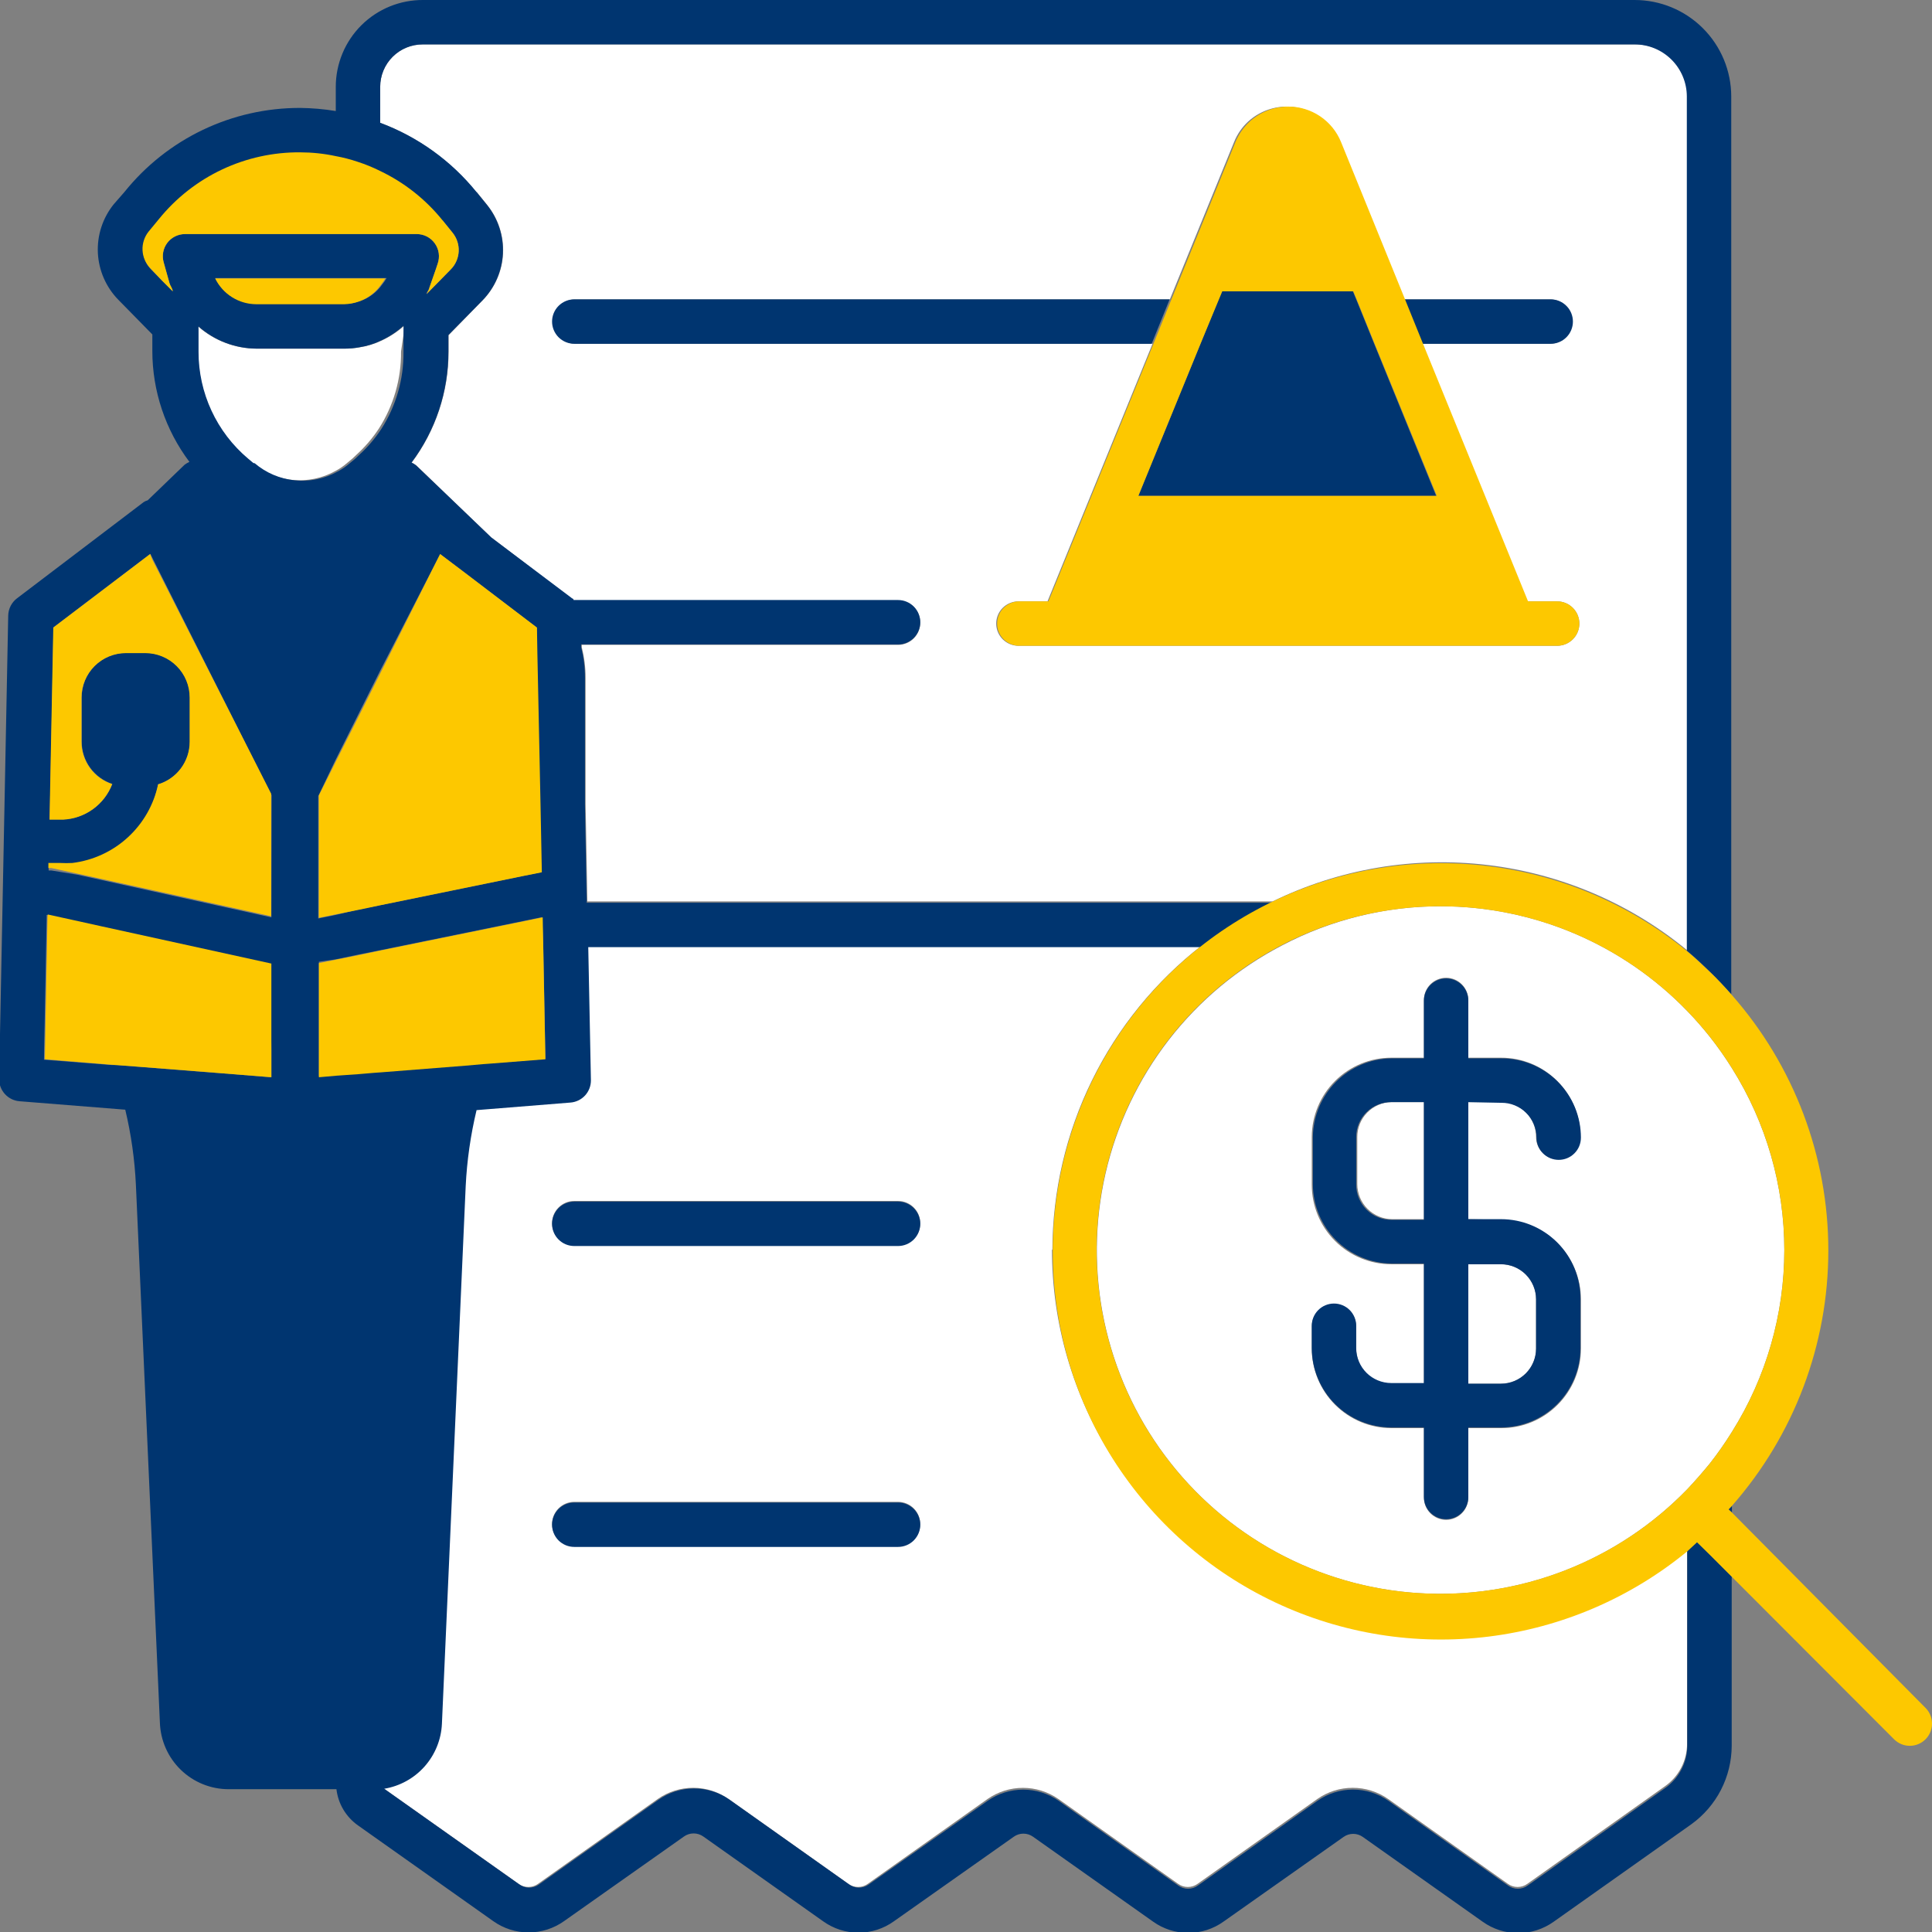 <?xml version="1.0" encoding="UTF-8"?>
<svg xmlns="http://www.w3.org/2000/svg" width="79" height="79" viewBox="0 0 79 79" fill="none">
  <rect x="0" y="0" width="79" height="79" fill="#808080" stroke="none"/>
  <g clip-path="url(#clip0_357_299)">
    <path d="M43.032 51.114C43.038 48.709 43.591 46.338 44.65 44.179C45.709 42.021 47.245 40.132 49.143 38.656H24.027L24.136 44.104C24.137 44.333 24.051 44.553 23.896 44.721C23.741 44.89 23.529 44.993 23.3 45.012L19.459 45.321C19.215 46.343 19.066 47.385 19.015 48.435L18.034 70.464C18.006 71.111 17.756 71.728 17.326 72.211C16.896 72.694 16.312 73.014 15.673 73.116L21.203 77.029C21.319 77.114 21.459 77.159 21.602 77.159C21.746 77.159 21.886 77.114 22.002 77.029L26.896 73.561C27.321 73.263 27.826 73.104 28.345 73.104C28.863 73.104 29.369 73.263 29.793 73.561L34.687 77.029C34.803 77.114 34.943 77.159 35.087 77.159C35.23 77.159 35.37 77.114 35.486 77.029L40.381 73.561C40.806 73.265 41.311 73.106 41.829 73.106C42.347 73.106 42.852 73.265 43.278 73.561L48.172 77.029C48.288 77.114 48.428 77.159 48.571 77.159C48.715 77.159 48.855 77.114 48.971 77.029L53.865 73.561C54.29 73.263 54.795 73.104 55.314 73.104C55.832 73.104 56.337 73.263 56.762 73.561L61.656 77.029C61.773 77.114 61.912 77.159 62.056 77.159C62.199 77.159 62.339 77.114 62.455 77.029L68.076 73.043C68.356 72.848 68.584 72.589 68.742 72.287C68.9 71.985 68.983 71.65 68.984 71.309V63.336C66.662 65.251 63.843 66.466 60.856 66.84C57.869 67.213 54.838 66.729 52.115 65.445C49.393 64.161 47.092 62.13 45.48 59.587C43.869 57.045 43.014 54.097 43.014 51.087M36.658 63.227H23.482C23.241 63.227 23.01 63.132 22.84 62.961C22.67 62.791 22.574 62.56 22.574 62.319C22.574 62.078 22.67 61.847 22.84 61.677C23.01 61.507 23.241 61.411 23.482 61.411H36.721C36.962 61.411 37.193 61.507 37.363 61.677C37.534 61.847 37.629 62.078 37.629 62.319C37.629 62.56 37.534 62.791 37.363 62.961C37.193 63.132 36.962 63.227 36.721 63.227M36.721 50.923H23.482C23.241 50.923 23.01 50.828 22.84 50.657C22.67 50.487 22.574 50.256 22.574 50.015C22.574 49.774 22.67 49.543 22.84 49.373C23.01 49.203 23.241 49.107 23.482 49.107H36.721C36.962 49.107 37.193 49.203 37.363 49.373C37.534 49.543 37.629 49.774 37.629 50.015C37.629 50.256 37.534 50.487 37.363 50.657C37.193 50.828 36.962 50.923 36.721 50.923Z" fill="white"></path>
    <path d="M19.496 7.855L19.923 8.381C20.375 8.943 20.605 9.65 20.57 10.37C20.535 11.09 20.236 11.771 19.732 12.286L18.343 13.703V14.374C18.346 16.011 17.817 17.605 16.835 18.915C16.902 18.949 16.966 18.988 17.026 19.033L20.086 21.975L23.391 24.49C23.391 24.49 23.391 24.535 23.446 24.554H36.721C36.962 24.554 37.193 24.649 37.364 24.82C37.534 24.99 37.63 25.221 37.63 25.462C37.63 25.703 37.534 25.933 37.364 26.104C37.193 26.274 36.962 26.37 36.721 26.37H23.791V26.479C23.893 26.882 23.945 27.297 23.945 27.714V32.327C23.945 32.499 23.945 32.681 23.945 32.862L24.018 36.858H52.04C54.768 35.526 57.821 35.01 60.835 35.371C63.848 35.731 66.694 36.954 69.03 38.892V3.941C69.027 3.377 68.802 2.836 68.402 2.438C68.002 2.04 67.46 1.816 66.896 1.816H17.308C17.078 1.813 16.849 1.855 16.635 1.94C16.422 2.026 16.227 2.153 16.064 2.314C15.899 2.476 15.769 2.668 15.681 2.88C15.592 3.093 15.546 3.32 15.546 3.55V5.022C17.083 5.598 18.438 6.576 19.469 7.855M23.455 12.241H47.836L50.46 5.812C50.588 5.49 50.787 5.201 51.041 4.967C51.319 4.714 51.654 4.532 52.017 4.436C52.38 4.34 52.761 4.334 53.128 4.417C53.494 4.499 53.835 4.67 54.121 4.912C54.408 5.155 54.632 5.464 54.773 5.812L57.389 12.241H63.382C63.623 12.241 63.854 12.336 64.024 12.507C64.194 12.677 64.29 12.908 64.29 13.149C64.29 13.389 64.194 13.62 64.024 13.791C63.854 13.961 63.623 14.057 63.382 14.057H58.124L62.419 24.59H63.672C63.913 24.59 64.144 24.686 64.314 24.856C64.485 25.026 64.58 25.257 64.58 25.498C64.58 25.739 64.485 25.97 64.314 26.14C64.144 26.31 63.913 26.406 63.672 26.406H41.643C41.402 26.406 41.171 26.31 41.001 26.14C40.831 25.97 40.735 25.739 40.735 25.498C40.735 25.257 40.831 25.026 41.001 24.856C41.171 24.686 41.402 24.59 41.643 24.59H42.833L47.128 14.057H23.518C23.278 14.057 23.047 13.961 22.877 13.791C22.706 13.62 22.61 13.389 22.61 13.149C22.61 12.908 22.706 12.677 22.877 12.507C23.047 12.336 23.278 12.241 23.518 12.241" fill="white"></path>
    <path d="M60.04 56.58H61.375C61.755 56.58 62.12 56.429 62.389 56.16C62.658 55.891 62.81 55.526 62.81 55.146V53.13C62.81 52.749 62.658 52.384 62.389 52.115C62.12 51.846 61.755 51.695 61.375 51.695H60.04V56.58Z" fill="white"></path>
    <path d="M55.5 46.492V48.417C55.5 48.797 55.651 49.162 55.92 49.431C56.189 49.7 56.554 49.852 56.935 49.852H58.224V45.066H56.889C56.517 45.076 56.164 45.23 55.905 45.496C55.645 45.763 55.5 46.12 55.5 46.492Z" fill="white"></path>
    <path d="M69.91 42.388C69.62 42.024 69.32 41.679 69.002 41.352C67.694 39.994 66.126 38.914 64.391 38.176C62.656 37.438 60.79 37.058 58.905 37.057C56.649 37.056 54.427 37.605 52.43 38.656C50.623 39.593 49.04 40.913 47.793 42.523C46.546 44.133 45.663 45.995 45.207 47.98C44.751 49.965 44.732 52.025 45.152 54.018C45.571 56.011 46.419 57.889 47.636 59.522C48.853 61.154 50.411 62.503 52.201 63.474C53.991 64.445 55.971 65.015 58.004 65.144C60.036 65.274 62.073 64.96 63.972 64.225C65.871 63.489 67.587 62.349 69.002 60.885C69.32 60.548 69.62 60.203 69.91 59.849C70.237 59.433 70.54 59 70.818 58.551C72.219 56.323 72.961 53.745 72.961 51.114C72.961 48.483 72.219 45.905 70.818 43.677C70.54 43.231 70.236 42.8 69.91 42.388ZM61.393 49.879C62.255 49.879 63.082 50.221 63.691 50.831C64.301 51.441 64.644 52.268 64.644 53.13V55.146C64.644 56.008 64.301 56.835 63.691 57.444C63.082 58.054 62.255 58.397 61.393 58.397H60.04V61.239C60.04 61.48 59.944 61.711 59.774 61.881C59.603 62.051 59.373 62.147 59.132 62.147C58.891 62.147 58.66 62.051 58.49 61.881C58.319 61.711 58.224 61.48 58.224 61.239V58.397H56.889C56.027 58.394 55.202 58.051 54.593 57.442C53.984 56.833 53.64 56.007 53.638 55.146V54.238C53.638 53.997 53.734 53.766 53.904 53.596C54.074 53.425 54.305 53.33 54.546 53.33C54.787 53.33 55.018 53.425 55.188 53.596C55.358 53.766 55.454 53.997 55.454 54.238V55.146C55.454 55.526 55.605 55.891 55.874 56.16C56.143 56.429 56.508 56.58 56.889 56.58H58.224V51.695H56.889C56.027 51.695 55.2 51.353 54.59 50.743C53.98 50.133 53.638 49.306 53.638 48.444V46.492C53.641 45.631 53.984 44.807 54.593 44.199C55.203 43.592 56.028 43.25 56.889 43.25H58.224V40.889C58.224 40.648 58.319 40.417 58.49 40.247C58.66 40.077 58.891 39.981 59.132 39.981C59.373 39.981 59.603 40.077 59.774 40.247C59.944 40.417 60.04 40.648 60.04 40.889V43.25H61.375C61.801 43.249 62.224 43.332 62.618 43.494C63.012 43.657 63.371 43.895 63.673 44.197C63.975 44.498 64.214 44.855 64.378 45.249C64.541 45.643 64.625 46.066 64.625 46.492C64.625 46.733 64.53 46.964 64.359 47.134C64.189 47.304 63.958 47.4 63.717 47.4C63.477 47.4 63.246 47.304 63.075 47.134C62.905 46.964 62.809 46.733 62.809 46.492C62.809 46.304 62.772 46.118 62.7 45.944C62.628 45.771 62.522 45.613 62.389 45.481C62.255 45.348 62.097 45.243 61.923 45.172C61.749 45.101 61.563 45.065 61.375 45.066H60.04V49.852L61.393 49.879Z" fill="white"></path>
    <path d="M16.527 13.485C16.527 13.43 16.527 13.376 16.527 13.321C16.255 13.564 15.949 13.766 15.619 13.92C15.332 14.059 15.026 14.154 14.71 14.202C14.513 14.238 14.312 14.256 14.111 14.256H10.488C9.608 14.253 8.76 13.93 8.1 13.348C8.096 13.39 8.096 13.433 8.1 13.475V14.383C8.097 15.211 8.273 16.03 8.618 16.783C8.963 17.536 9.468 18.204 10.098 18.742L10.316 18.924C10.78 19.32 11.354 19.564 11.961 19.624C12.568 19.684 13.179 19.557 13.712 19.26C13.888 19.168 14.053 19.055 14.202 18.924L14.42 18.742L14.583 18.588C14.929 18.273 15.234 17.916 15.492 17.525C16.094 16.586 16.41 15.491 16.399 14.374L16.527 13.485Z" fill="white"></path>
    <path d="M66.869 -1.7579e-05H17.308C16.839 -0.004 16.374 0.086 15.941 0.262C15.507 0.439 15.112 0.7 14.779 1.03C14.447 1.36 14.183 1.753 14.003 2.185C13.823 2.618 13.73 3.082 13.73 3.55V4.54C13.249 4.461 12.764 4.419 12.277 4.413C10.897 4.41 9.533 4.717 8.288 5.313C7.043 5.909 5.949 6.778 5.085 7.855L4.649 8.354C4.198 8.915 3.967 9.623 4.002 10.343C4.038 11.062 4.336 11.744 4.84 12.259L6.229 13.675V14.347C6.229 15.985 6.762 17.578 7.746 18.887C7.674 18.918 7.607 18.958 7.546 19.005L6.039 20.458C5.98 20.473 5.925 20.498 5.875 20.531L0.699 24.463C0.59 24.544 0.501 24.65 0.438 24.771C0.375 24.892 0.34 25.026 0.336 25.162L-0.036 44.122C-0.037 44.351 0.049 44.571 0.204 44.74C0.359 44.908 0.571 45.012 0.799 45.03L5.122 45.375C5.363 46.385 5.509 47.416 5.557 48.453L6.538 70.437C6.562 71.168 6.869 71.861 7.394 72.369C7.919 72.878 8.622 73.162 9.353 73.161H13.757C13.792 73.456 13.888 73.74 14.04 73.995C14.192 74.25 14.396 74.47 14.638 74.641L20.168 78.555C20.591 78.856 21.097 79.018 21.616 79.018C22.135 79.018 22.642 78.856 23.065 78.555L27.968 75.095C28.083 75.013 28.221 74.969 28.363 74.969C28.505 74.969 28.643 75.013 28.758 75.095L33.661 78.564C34.083 78.866 34.587 79.028 35.105 79.028C35.623 79.028 36.128 78.866 36.549 78.564L41.453 75.105C41.568 75.022 41.706 74.978 41.847 74.978C41.989 74.978 42.127 75.022 42.242 75.105L47.146 78.573C47.567 78.875 48.072 79.037 48.59 79.037C49.108 79.037 49.612 78.875 50.033 78.573L54.937 75.114C55.052 75.031 55.19 74.987 55.332 74.987C55.474 74.987 55.612 75.031 55.727 75.114L60.63 78.582C61.053 78.883 61.56 79.045 62.079 79.045C62.598 79.045 63.104 78.883 63.527 78.582L69.157 74.596C69.667 74.229 70.083 73.747 70.371 73.188C70.658 72.629 70.808 72.01 70.81 71.382V64.462L69.902 63.554L69.384 63.046L68.993 63.409V71.382C68.992 71.722 68.909 72.058 68.751 72.359C68.593 72.661 68.365 72.921 68.085 73.116L62.465 77.102C62.349 77.186 62.209 77.232 62.065 77.232C61.922 77.232 61.782 77.186 61.666 77.102L56.771 73.633C56.347 73.336 55.841 73.177 55.323 73.177C54.805 73.177 54.299 73.336 53.875 73.633L48.98 77.102C48.864 77.186 48.724 77.232 48.581 77.232C48.437 77.232 48.297 77.186 48.181 77.102L43.287 73.633C42.862 73.337 42.356 73.179 41.838 73.179C41.321 73.179 40.815 73.337 40.39 73.633L35.523 77.057C35.407 77.141 35.267 77.186 35.123 77.186C34.98 77.186 34.84 77.141 34.724 77.057L29.829 73.588C29.405 73.291 28.899 73.131 28.381 73.131C27.863 73.131 27.357 73.291 26.933 73.588L22.038 77.057C21.922 77.141 21.782 77.186 21.639 77.186C21.495 77.186 21.356 77.141 21.239 77.057L15.709 73.143C16.347 73.038 16.929 72.717 17.359 72.235C17.788 71.752 18.04 71.137 18.07 70.492L19.042 48.508C19.093 47.458 19.242 46.415 19.487 45.393L23.328 45.084C23.556 45.066 23.769 44.962 23.924 44.794C24.078 44.626 24.164 44.405 24.163 44.176L24.054 38.728H49.144C50.043 38.019 51.018 37.41 52.049 36.912H23.991L23.918 32.917C23.918 32.735 23.918 32.553 23.918 32.372V27.695C23.918 27.279 23.866 26.864 23.764 26.46V26.352H36.722C36.962 26.352 37.193 26.256 37.364 26.085C37.534 25.915 37.63 25.684 37.63 25.443C37.63 25.203 37.534 24.972 37.364 24.801C37.193 24.631 36.962 24.535 36.722 24.535H23.455C23.455 24.535 23.455 24.481 23.401 24.472L20.086 21.975L17.017 19.033C16.959 18.985 16.895 18.945 16.826 18.915C17.808 17.605 18.337 16.011 18.334 14.374V13.702L19.723 12.286C20.227 11.771 20.525 11.089 20.561 10.37C20.596 9.65 20.366 8.943 19.914 8.381L19.487 7.855C18.451 6.574 17.09 5.595 15.546 5.021V3.55C15.546 3.323 15.591 3.097 15.678 2.887C15.765 2.676 15.893 2.485 16.054 2.324C16.215 2.163 16.406 2.035 16.617 1.948C16.827 1.861 17.053 1.816 17.28 1.816H66.841C67.406 1.816 67.947 2.04 68.347 2.438C68.747 2.836 68.973 3.377 68.975 3.941V38.873C69.284 39.128 69.584 39.409 69.883 39.7C70.183 39.99 70.501 40.326 70.791 40.653V3.941C70.789 2.895 70.372 1.893 69.631 1.154C68.891 0.415 67.888 -2.0343e-05 66.841 -1.7579e-05M11.097 42.96V44.049L8.835 43.868L5.557 43.613L4.822 43.55H4.577L1.798 43.332L1.907 37.557V37.411L2.942 37.639L4.05 37.875L11.051 39.418L11.097 42.96ZM11.097 37.511L3.169 35.768L2.107 35.595H1.989V35.386H2.47C2.636 35.396 2.803 35.396 2.97 35.386C3.828 35.274 4.628 34.893 5.256 34.298C5.884 33.702 6.308 32.923 6.465 32.072C6.841 31.96 7.17 31.73 7.404 31.416C7.638 31.102 7.765 30.721 7.764 30.329V28.513C7.764 28.031 7.573 27.569 7.232 27.229C6.891 26.888 6.43 26.697 5.948 26.697H5.158C4.676 26.697 4.214 26.888 3.874 27.229C3.533 27.569 3.342 28.031 3.342 28.513V30.329C3.342 30.712 3.463 31.085 3.688 31.395C3.914 31.704 4.231 31.935 4.595 32.054C4.437 32.467 4.163 32.824 3.804 33.082C3.446 33.34 3.02 33.488 2.579 33.507H2.034L2.189 25.652L6.148 22.647L6.238 22.828L11.106 32.517L11.097 37.511ZM10.361 18.933L10.143 18.751C9.507 18.215 8.997 17.546 8.647 16.791C8.297 16.037 8.117 15.215 8.118 14.383V13.475C8.114 13.433 8.114 13.39 8.118 13.348C8.778 13.93 9.627 14.253 10.506 14.256H14.084C14.285 14.256 14.486 14.238 14.683 14.202C14.998 14.154 15.304 14.059 15.591 13.92C15.922 13.766 16.228 13.564 16.499 13.321C16.499 13.376 16.499 13.43 16.499 13.485V14.393C16.51 15.509 16.194 16.604 15.591 17.543C15.334 17.934 15.029 18.291 14.683 18.606L14.52 18.76L14.302 18.942C14.152 19.073 13.988 19.186 13.812 19.278C13.279 19.575 12.668 19.703 12.061 19.642C11.454 19.582 10.88 19.338 10.415 18.942M8.854 11.369H15.809C15.756 11.461 15.695 11.55 15.628 11.632C15.405 11.95 15.087 12.189 14.72 12.313C14.527 12.382 14.325 12.418 14.12 12.422H10.488C10.136 12.422 9.791 12.323 9.493 12.137C9.194 11.951 8.954 11.685 8.799 11.369M22.211 38.501L22.302 43.296L20.004 43.477H19.741L19.033 43.541L15.573 43.813H15.301L14.665 43.859L13.757 43.931L13.04 43.995V39.327L13.73 39.228L14.638 39.037L15.546 38.855L20.486 37.847L21.593 37.62L22.166 37.502L22.211 38.501ZM17.998 22.656L18.906 23.346L21.948 25.661V26.724L22.075 32.844L22.129 35.668L21.403 35.813L15.546 37.012L14.638 37.194L13.73 37.411L13.012 37.557V32.553L13.73 31.055L14.638 29.239L15.546 27.423L17.998 22.656ZM18.088 8.999L18.506 9.516C18.68 9.731 18.769 10.003 18.756 10.279C18.742 10.556 18.628 10.817 18.433 11.015L17.989 11.469L17.444 12.023C17.444 11.941 17.526 11.859 17.553 11.777L17.816 11.024L17.898 10.778C17.945 10.642 17.96 10.496 17.94 10.353C17.92 10.209 17.866 10.073 17.782 9.955C17.699 9.837 17.588 9.74 17.46 9.673C17.331 9.607 17.189 9.571 17.044 9.571H7.564C7.423 9.571 7.284 9.604 7.158 9.667C7.032 9.73 6.922 9.821 6.838 9.934C6.755 10.046 6.698 10.175 6.673 10.312C6.648 10.449 6.654 10.59 6.692 10.724L6.783 11.051L6.929 11.569C6.929 11.687 7.019 11.805 7.065 11.914L6.62 11.469L6.175 11.015C5.983 10.816 5.869 10.555 5.856 10.279C5.842 10.003 5.93 9.732 6.102 9.516L6.529 8.999C7.225 8.14 8.106 7.449 9.106 6.977C10.105 6.506 11.199 6.265 12.304 6.275C12.793 6.275 13.28 6.327 13.757 6.429C14.065 6.485 14.369 6.564 14.665 6.665C14.977 6.766 15.28 6.891 15.573 7.037C16.55 7.512 17.409 8.197 18.088 9.044" fill="#003570"></path>
    <path d="M70.819 61.847V61.575L70.683 61.72L70.819 61.847Z" fill="#003570"></path>
    <path d="M23.482 12.241C23.241 12.241 23.011 12.336 22.84 12.507C22.67 12.677 22.574 12.908 22.574 13.149C22.574 13.389 22.67 13.62 22.84 13.791C23.011 13.961 23.241 14.057 23.482 14.057H47.092L47.827 12.241H23.482Z" fill="#003570"></path>
    <path d="M64.317 13.149C64.317 12.908 64.222 12.677 64.051 12.507C63.881 12.336 63.65 12.241 63.409 12.241H57.416L58.151 14.057H63.409C63.65 14.057 63.881 13.961 64.051 13.791C64.222 13.62 64.317 13.389 64.317 13.149Z" fill="#003570"></path>
    <path d="M36.722 49.134H23.482C23.241 49.134 23.011 49.23 22.84 49.4C22.67 49.571 22.574 49.802 22.574 50.042C22.574 50.283 22.67 50.514 22.84 50.684C23.011 50.855 23.241 50.95 23.482 50.95H36.722C36.962 50.95 37.193 50.855 37.364 50.684C37.534 50.514 37.63 50.283 37.63 50.042C37.63 49.802 37.534 49.571 37.364 49.4C37.193 49.23 36.962 49.134 36.722 49.134Z" fill="#003570"></path>
    <path d="M36.722 61.438H23.482C23.241 61.438 23.011 61.534 22.84 61.704C22.67 61.875 22.574 62.106 22.574 62.346C22.574 62.587 22.67 62.818 22.84 62.989C23.011 63.159 23.241 63.254 23.482 63.254H36.722C36.962 63.254 37.193 63.159 37.364 62.989C37.534 62.818 37.63 62.587 37.63 62.346C37.63 62.106 37.534 61.875 37.364 61.704C37.193 61.534 36.962 61.438 36.722 61.438Z" fill="#003570"></path>
    <path d="M61.393 45.094C61.581 45.092 61.768 45.128 61.942 45.2C62.116 45.271 62.274 45.375 62.407 45.508C62.541 45.64 62.647 45.798 62.719 45.972C62.791 46.145 62.828 46.331 62.828 46.519C62.828 46.76 62.924 46.991 63.094 47.161C63.264 47.332 63.495 47.427 63.736 47.427C63.977 47.427 64.208 47.332 64.378 47.161C64.549 46.991 64.644 46.76 64.644 46.519C64.644 46.093 64.56 45.67 64.397 45.277C64.233 44.883 63.993 44.525 63.691 44.224C63.389 43.923 63.031 43.684 62.637 43.522C62.242 43.359 61.82 43.276 61.393 43.278H60.04V40.917C60.04 40.676 59.945 40.445 59.774 40.275C59.604 40.104 59.373 40.008 59.132 40.008C58.892 40.008 58.661 40.104 58.49 40.275C58.32 40.445 58.224 40.676 58.224 40.917V43.278H56.889C56.041 43.289 55.232 43.632 54.633 44.233C54.034 44.833 53.694 45.644 53.684 46.492V48.417C53.684 49.279 54.027 50.106 54.636 50.716C55.246 51.325 56.073 51.668 56.935 51.668H58.224V56.553H56.889C56.509 56.553 56.144 56.402 55.875 56.133C55.606 55.864 55.455 55.499 55.455 55.118V54.21C55.455 53.97 55.359 53.739 55.189 53.568C55.019 53.398 54.788 53.302 54.547 53.302C54.306 53.302 54.075 53.398 53.905 53.568C53.734 53.739 53.639 53.97 53.639 54.21V55.118C53.641 55.98 53.984 56.805 54.593 57.414C55.203 58.024 56.028 58.367 56.889 58.369H58.224V61.211C58.224 61.452 58.32 61.683 58.49 61.853C58.661 62.024 58.892 62.12 59.132 62.12C59.373 62.12 59.604 62.024 59.774 61.853C59.945 61.683 60.04 61.452 60.04 61.211V58.369H61.375C62.237 58.369 63.064 58.027 63.674 57.417C64.284 56.807 64.626 55.981 64.626 55.118V53.103C64.626 52.24 64.284 51.414 63.674 50.804C63.064 50.194 62.237 49.852 61.375 49.852H60.04V45.066L61.393 45.094ZM58.224 49.879H56.889C56.509 49.879 56.144 49.728 55.875 49.459C55.606 49.19 55.455 48.825 55.455 48.444V46.492C55.455 46.304 55.492 46.118 55.564 45.944C55.636 45.771 55.742 45.613 55.876 45.481C56.009 45.348 56.167 45.243 56.341 45.172C56.515 45.101 56.702 45.065 56.889 45.066H58.224V49.879ZM61.375 51.695C61.756 51.695 62.121 51.846 62.39 52.115C62.659 52.384 62.81 52.749 62.81 53.13V55.146C62.81 55.526 62.659 55.891 62.39 56.16C62.121 56.429 61.756 56.58 61.375 56.58H60.04V51.695H61.375Z" fill="#003570"></path>
    <path d="M58.724 20.277L56.19 14.057L55.455 12.241L55.319 11.914H49.961L49.825 12.241L49.089 14.057L46.547 20.277H46.556H58.724Z" fill="#003570"></path>
    <path d="M70.819 61.847L70.682 61.72L70.819 61.575C73.36 58.689 74.761 54.977 74.761 51.132C74.761 47.288 73.36 43.575 70.819 40.69C70.528 40.363 70.228 40.036 69.911 39.736C69.593 39.437 69.311 39.164 69.002 38.91C66.679 36.999 63.861 35.788 60.876 35.417C57.89 35.046 54.861 35.531 52.141 36.816C49.421 38.101 47.122 40.132 45.512 42.673C43.902 45.214 43.047 48.16 43.047 51.168C43.047 54.177 43.902 57.123 45.512 59.664C47.122 62.205 49.421 64.236 52.141 65.521C54.861 66.805 57.89 67.291 60.876 66.92C63.861 66.549 66.679 65.338 69.002 63.427L69.393 63.064L69.911 63.572L70.819 64.48L77.447 71.118C77.532 71.203 77.632 71.271 77.743 71.317C77.853 71.363 77.972 71.387 78.092 71.387C78.212 71.387 78.331 71.363 78.441 71.317C78.552 71.271 78.652 71.203 78.737 71.118C78.906 70.948 79.001 70.718 79.001 70.478C79.001 70.238 78.906 70.008 78.737 69.838L70.819 61.847ZM64.235 38.111C66.031 38.852 67.653 39.955 69.002 41.352C69.32 41.679 69.62 42.024 69.911 42.388C70.237 42.8 70.54 43.231 70.819 43.677C72.219 45.905 72.962 48.483 72.962 51.114C72.962 53.745 72.219 56.323 70.819 58.551C70.54 59 70.237 59.434 69.911 59.849C69.62 60.203 69.32 60.549 69.002 60.885C67.228 62.721 64.986 64.038 62.519 64.696C60.051 65.354 57.451 65.327 54.998 64.619C52.544 63.911 50.33 62.547 48.593 60.675C46.856 58.803 45.662 56.494 45.139 53.994C44.615 51.495 44.783 48.9 45.623 46.488C46.464 44.077 47.945 41.94 49.908 40.307C51.872 38.674 54.243 37.607 56.767 37.22C59.291 36.833 61.873 37.141 64.235 38.111Z" fill="#FDC800"></path>
    <path d="M2.987 37.62L1.952 37.393L1.943 37.539L1.834 43.314L4.613 43.541L4.849 43.559L5.593 43.613L8.835 43.868L11.096 44.049V43.868V42.96V39.4L4.095 37.865L2.987 37.62Z" fill="#FDC800"></path>
    <path d="M6.138 22.656L2.179 25.661L2.025 33.516H2.57C3.011 33.497 3.437 33.349 3.795 33.091C4.153 32.833 4.428 32.476 4.586 32.063C4.221 31.944 3.904 31.714 3.679 31.404C3.454 31.094 3.333 30.721 3.332 30.338V28.522C3.332 28.04 3.524 27.578 3.864 27.238C4.205 26.897 4.667 26.706 5.149 26.706H5.939C6.42 26.706 6.882 26.897 7.223 27.238C7.563 27.578 7.755 28.04 7.755 28.522V30.338C7.754 30.727 7.628 31.105 7.396 31.418C7.164 31.73 6.838 31.959 6.465 32.072C6.288 32.906 5.855 33.664 5.227 34.24C4.599 34.817 3.806 35.182 2.96 35.287C2.794 35.296 2.627 35.296 2.461 35.287H1.979V35.495H2.098L3.16 35.723L11.087 37.466V32.454L6.229 22.883L6.138 22.656Z" fill="#FDC800"></path>
    <path d="M15.572 27.487L14.665 29.294L13.756 31.091L13.039 32.526V37.53L13.756 37.384L14.665 37.203L15.572 37.012L21.429 35.813L22.156 35.668L22.101 32.844L21.974 26.724L21.956 25.661L18.914 23.346L17.997 22.656L15.572 27.487Z" fill="#FDC800"></path>
    <path d="M22.192 37.511L21.62 37.629L20.512 37.856L15.572 38.864L14.665 39.055L13.756 39.237L13.039 39.382V42.96V43.868V44.049L13.756 43.986L14.665 43.922L15.3 43.868L15.572 43.849L19.023 43.577L19.74 43.514L20.004 43.495L22.301 43.314L22.21 38.519L22.192 37.511Z" fill="#FDC800"></path>
    <path d="M6.62 11.469L7.065 11.914C7.065 11.805 6.965 11.687 6.928 11.569L6.783 11.051L6.692 10.724C6.654 10.59 6.648 10.449 6.673 10.312C6.698 10.175 6.755 10.046 6.838 9.934C6.922 9.821 7.032 9.73 7.158 9.667C7.284 9.604 7.423 9.571 7.564 9.571H17.044C17.189 9.571 17.331 9.607 17.46 9.673C17.588 9.74 17.698 9.837 17.782 9.955C17.866 10.073 17.92 10.209 17.94 10.353C17.96 10.496 17.945 10.642 17.898 10.779L17.816 11.024L17.553 11.777C17.553 11.859 17.48 11.941 17.444 12.023L17.988 11.469L18.433 11.015C18.628 10.818 18.742 10.556 18.756 10.279C18.769 10.003 18.68 9.731 18.506 9.516L18.088 8.999C17.401 8.149 16.532 7.463 15.546 6.992C15.253 6.845 14.949 6.721 14.638 6.62C14.341 6.519 14.038 6.44 13.73 6.384C13.252 6.281 12.765 6.23 12.277 6.229C11.171 6.22 10.078 6.46 9.078 6.932C8.078 7.404 7.198 8.095 6.502 8.953L6.075 9.471C5.903 9.687 5.815 9.958 5.828 10.234C5.842 10.51 5.955 10.771 6.148 10.969L6.62 11.469Z" fill="#FDC800"></path>
    <path d="M14.066 12.44C14.27 12.437 14.472 12.4 14.665 12.331C15.033 12.207 15.351 11.968 15.573 11.65C15.641 11.568 15.701 11.479 15.755 11.387H8.799C8.954 11.703 9.194 11.969 9.492 12.155C9.791 12.342 10.136 12.44 10.488 12.44H14.066Z" fill="#FDC800"></path>
    <path d="M61.856 26.406H63.672C63.913 26.406 64.144 26.31 64.314 26.14C64.485 25.97 64.581 25.739 64.581 25.498C64.581 25.257 64.485 25.026 64.314 24.856C64.144 24.686 63.913 24.59 63.672 24.59H62.483L58.188 14.057L57.452 12.241L54.837 5.812C54.663 5.381 54.364 5.013 53.979 4.754C53.594 4.495 53.14 4.357 52.676 4.359C52.095 4.36 51.535 4.576 51.105 4.967C50.85 5.203 50.649 5.491 50.515 5.812L47.9 12.241L47.164 14.057L42.869 24.59H41.679C41.439 24.59 41.208 24.686 41.037 24.856C40.867 25.026 40.772 25.257 40.772 25.498C40.772 25.739 40.867 25.97 41.037 26.14C41.208 26.31 41.439 26.406 41.679 26.406H61.856ZM49.843 12.241L49.979 11.914H55.337L55.473 12.241L56.208 14.057L58.751 20.277H46.547L49.089 14.057L49.843 12.241Z" fill="#FDC800"></path>
  </g>
  <defs>
    <clipPath id="clip0_357_299">
      <rect width="79" height="79" fill="white"></rect>
    </clipPath>
  </defs>
</svg>
